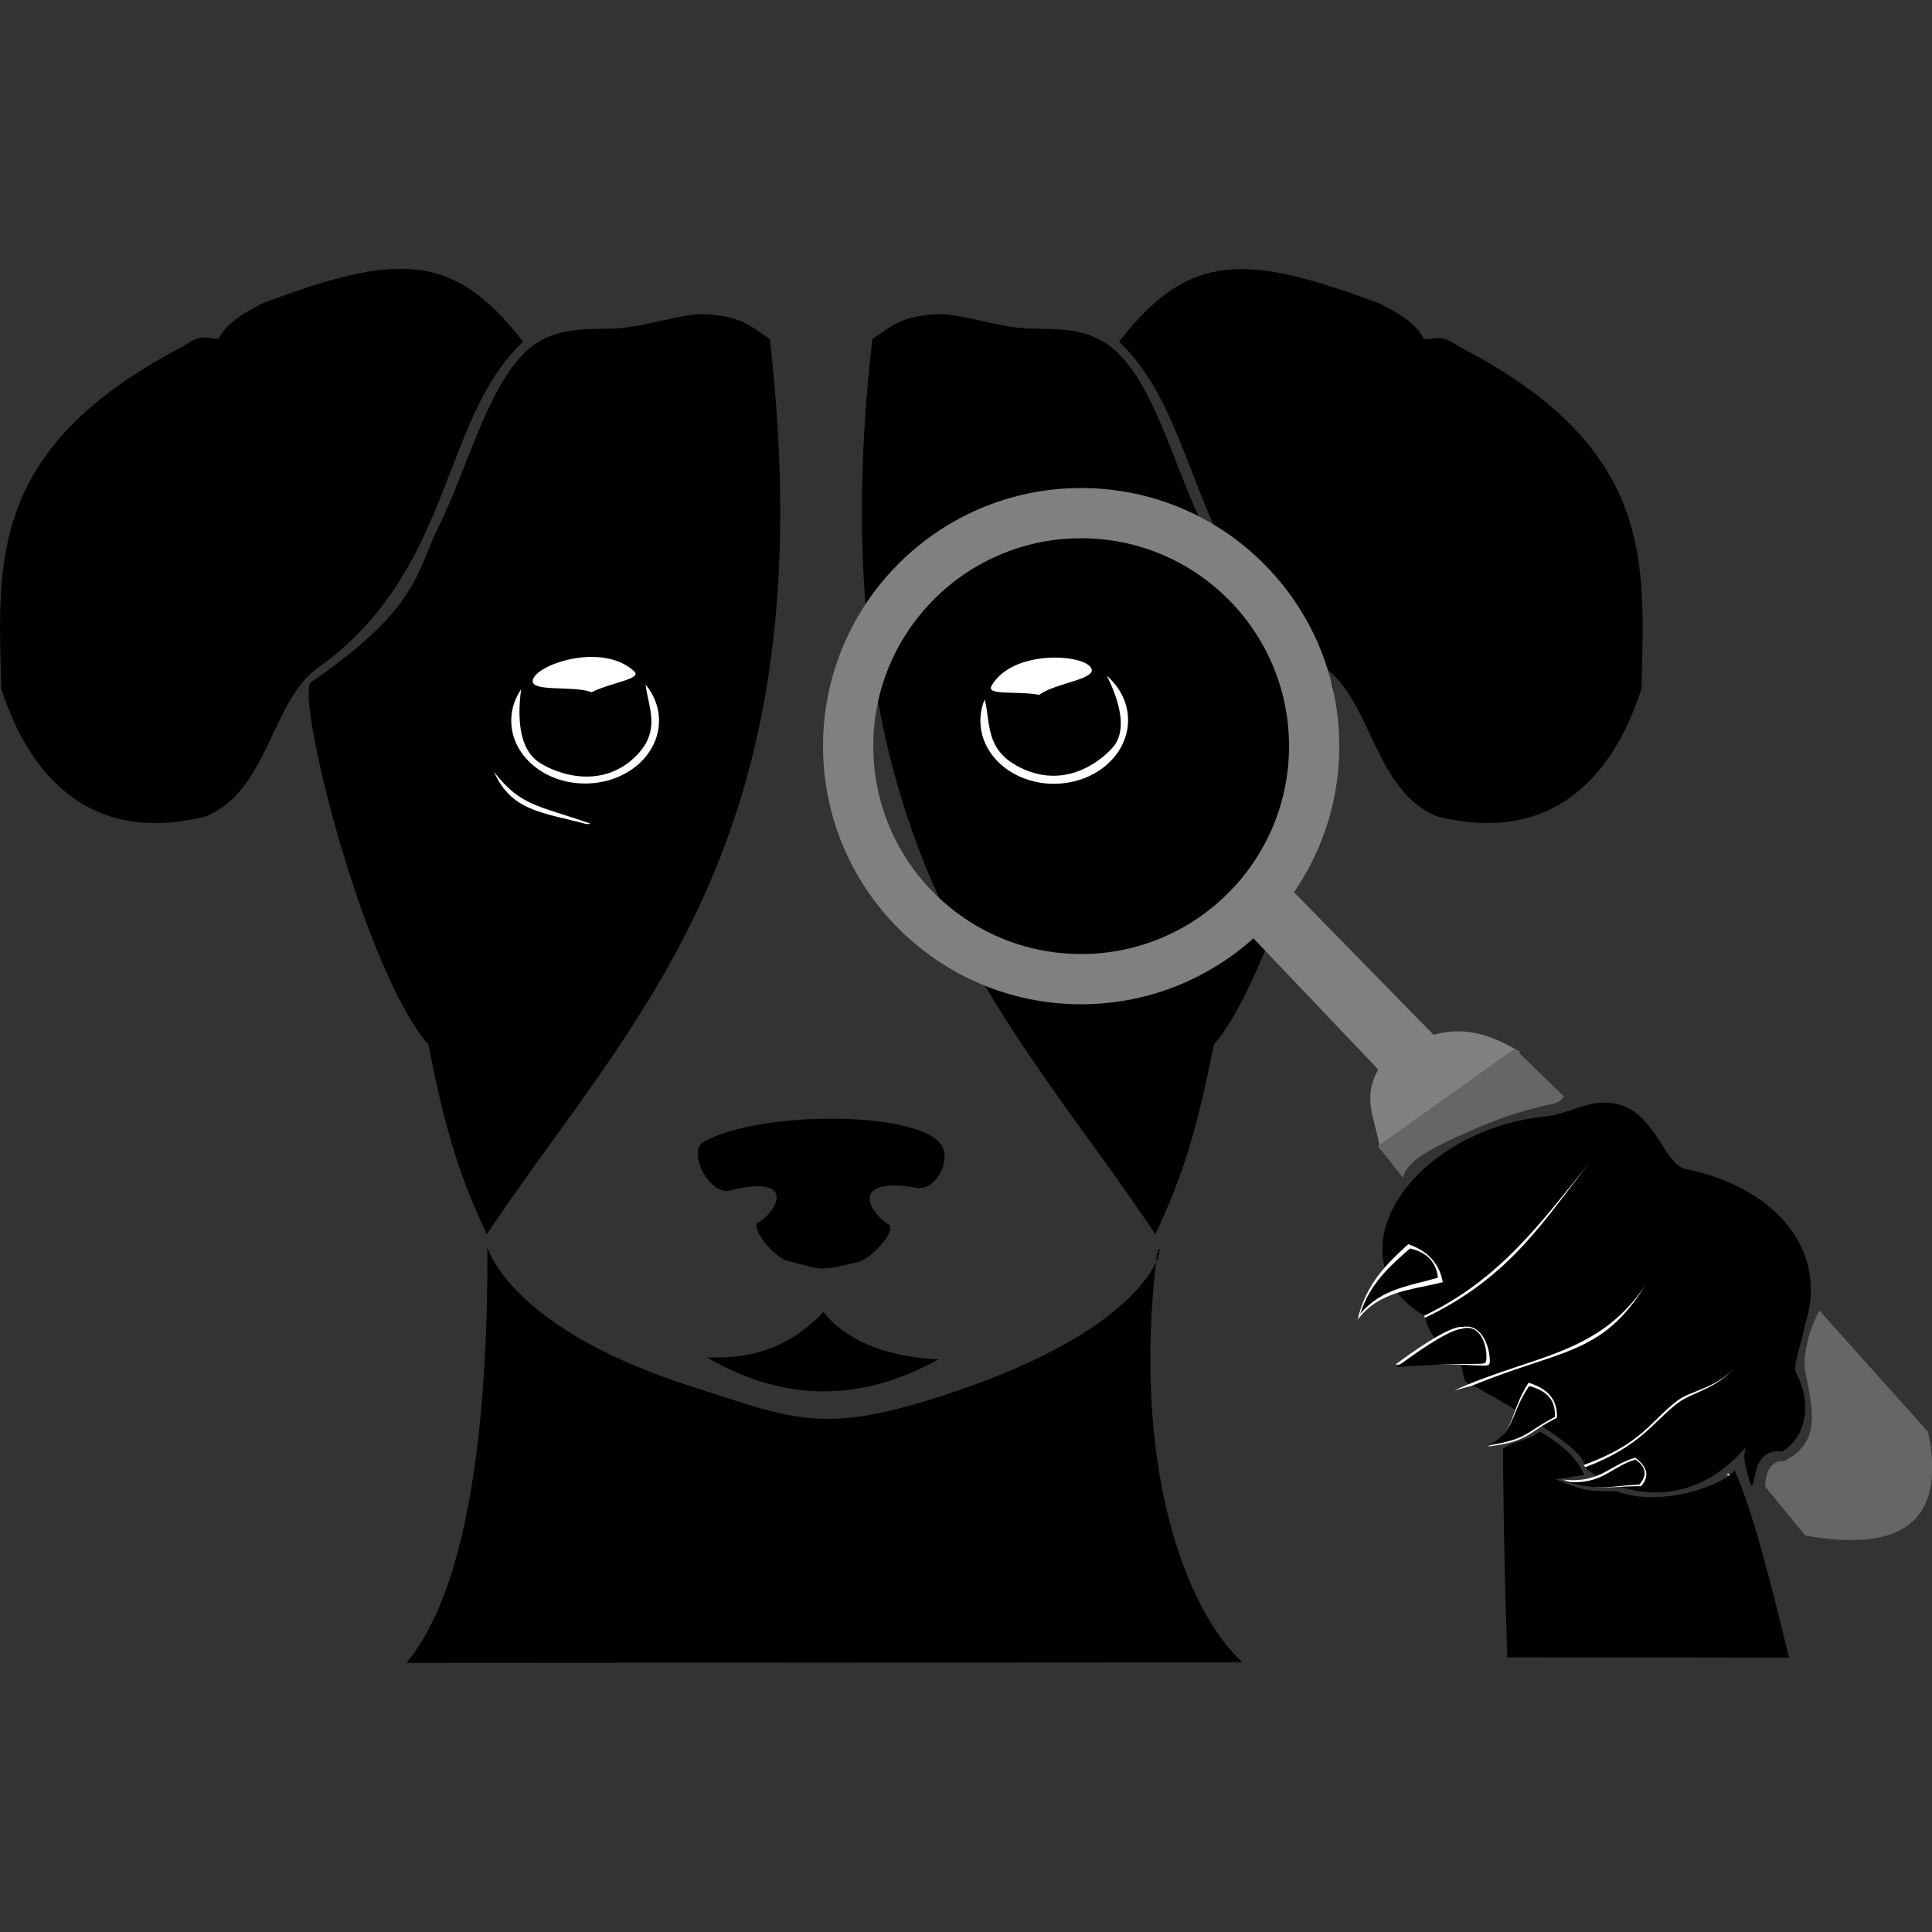 <?xml version="1.0" encoding="utf-8"?>
<!-- Generator: Adobe Illustrator 28.2.0, SVG Export Plug-In . SVG Version: 6.00 Build 0)  -->
<svg version="1.1" id="svg5" xmlns:svg="http://www.w3.org/2000/svg"
	 xmlns="http://www.w3.org/2000/svg" xmlns:xlink="http://www.w3.org/1999/xlink" x="0px" y="0px" viewBox="0 0 500 500"
	 style="enable-background:new 0 0 500 500;" xml:space="preserve">
<rect x="0" y="0" width="500" height="500" fill="#333333" stroke="none"/>
<style type="text/css">
	.st0{fill:#FFFFFF;}
	.st1{fill:none;stroke:#808080;stroke-width:13;stroke-miterlimit:10;}
	.st2{fill-opacity:1;}
	.st3{fill:#808080;fill-opacity:1;}
	.st4{fill:#666666;fill-opacity:1;}
</style>
<g id="layer4">
	<g id="g3062" transform="matrix(1.542,0,0,1.366,-43.169,-6.362)">
		<path id="path242" d="M115.8,69.4C104,52.2,94.5,52.5,71.4,62.4c1.5-0.4-4.9,2.1-6.7,6.4c-2.1,0.1-2.7-1.1-6,1.5
			C25.4,89.8,27.8,112,28.2,135.1c4.6,16.3,14.8,29.8,34.4,24.2c10.3-4.8,11-21.7,18.5-27.9C104.2,113,101.8,84.2,115.8,69.4
			L115.8,69.4z"/>
		<path id="path491" d="M116.9,70.6c4.5-4.2,10.2-3.5,14.2-3.7c5.4-0.3,11.6-3,15.4-2.7c6,0.4,7.4,2.2,10.7,4.7
			c9.7,95.8-23,128.1-47.5,169.6c-4.2-10.1-6.8-18.5-9.8-35.9c-11.2-14.8-22.4-66.6-19.7-68.7c18.1-14,17.7-21,21.3-29.2
			C106.7,92.9,109.9,77.3,116.9,70.6L116.9,70.6z"/>
		<path id="path242-5" d="M215.8,69.4c11.8-17.2,21.4-16.8,44.5-6.9c-1.5-0.4,4.9,2.1,6.7,6.4c2.1,0.1,2.7-1.1,6,1.5
			c33.3,19.4,30.9,41.6,30.5,64.7c-4.6,16.3-14.8,29.8-34.4,24.2c-10.3-4.8-11-21.7-18.5-27.9C227.5,113,229.8,84.2,215.8,69.4z"/>
		<path id="path491-3" d="M214.7,70.6c-4.5-4.2-10.2-3.5-14.2-3.7c-5.4-0.3-11.6-3-15.4-2.7c-6,0.4-7.4,2.2-10.7,4.7
			c-9.7,95.8,23,128.1,47.5,169.6c4.2-10.1,6.8-18.5,9.8-35.9c11.2-14.8,22.4-66.6,19.7-68.7c-18.1-14-17.7-21-21.3-29.2
			C224.9,92.9,221.8,77.3,214.7,70.6z"/>
		<path id="path797" d="M146.2,220.9c9.3-5.7,34.3-5.8,39.4,0.1c2.5,3-0.5,9.4-3.8,8.7c-11.1-2.2-8.2,4.5-4.7,6.9
			c1.6,1.1-3,6.6-4.9,7.1c-6.7,1.8-5.8,1.7-12.1-0.2c-2.3-0.7-6.2-6.3-4.9-7.2c3.6-2.4,6.3-9.2-4.7-6.1
			C147.2,231.3,143.1,222.8,146.2,220.9L146.2,220.9z"/>
		<path id="path823" d="M166.2,253.2c-4.6,5.5-10.5,9.1-19.6,8.6c13.2,8.7,26.1,8.4,38.9,0.4C176.2,261.7,169.7,258.3,166.2,253.2z"
			/>
		<path id="path1003" d="M109.8,242.5c-0.1-6.5-1.6,11.9,34.4,24.9c17.5,6.3,22,9.3,43.8,1c39-14.8,34.9-32.6,34.1-25.5
			c-4.1,39,4.6,66.4,14.4,76.7l-140.3,0.1C104.7,308.3,109.8,283.2,109.8,242.5L109.8,242.5z"/>
	</g>
	<g id="g1266" transform="matrix(1.542,0,0,1.366,-43.169,-6.362)">
		<ellipse id="path1093" class="st0" cx="126.2" cy="141.2" rx="12.4" ry="11.9"/>
		<path id="path1218" d="M115.7,133.3c-0.3,0.9,6.3,0.9,10.9,1.9c3.7-3.6,5.2-3.3,7.3-4.5l2.4,2.4c-0.1,4.9,3.8,10.3-3,16.2
			c-6.6,5.4-14.3,0.5-15.4-0.7C113.2,144.1,116.1,132.1,115.7,133.3z"/>
		<path id="path1220-9" d="M115.7,135c3.9,0.5,7.7,0.7,11.8,1.8c3.4-4,5.4-4.4,7.6-5.2C129.2,125.7,120,126.7,115.7,135z"/>
		<path id="path1220" class="st0" d="M117.4,133.7c0,2.1,6.8,0.8,9.9,2.1c3.4-1.9,8.6-2.5,7.1-4
			C128.8,126.1,117.4,130.8,117.4,133.7L117.4,133.7z"/>
		<path id="path1259" class="st0" d="M110.9,150.9c4.5,6.5,7.3,6.3,16.2,9.8l-0.6,0.1C118.7,158.5,113.9,158.3,110.9,150.9
			L110.9,150.9z"/>
	</g>
	<g id="g1354" transform="matrix(1.542,0,0,1.366,-43.169,-6.362)">
		
			<ellipse id="path1093-2" transform="matrix(0.997 -7.266548e-02 7.266548e-02 0.997 -9.716 15.271)" class="st0" cx="205" cy="141.2" rx="12.4" ry="12"/>
		<path id="path1218-7" d="M212.7,130.4c0.6,0.8-5.7,2.7-9.8,5c-4.6-2.4-6-1.6-8.3-2.1l-1.6,3c1.6,4.7-0.5,11,7.7,14.5
			c7.9,3.2,13.7-3.8,14.5-5.2C218.4,140,212,129.4,212.7,130.4z"/>
		<path id="path1220-9-0" d="M213.2,132.2c-3.5,1.6-7.1,3-10.7,5.2c-4.4-2.8-6.5-2.6-8.8-2.7C197.6,127.3,206.6,125.5,213.2,132.2z"
			/>
		<path id="path1220-93" class="st0" d="M211.2,131.4c0.6,2-6.2,2.7-8.8,4.9c-3.8-0.8-8.9,0.2-8-1.7
			C198,127.5,210.4,128.6,211.2,131.4z"/>
	</g>
	<g id="g1924" transform="matrix(0.844,1.144,-1.291,0.747,123.717,-83.099)">
		<path id="path1380" d="M328.3-9.3c4.1-9.1,15.6-2.9,18.7-5.9c12.1-11.5,26.8-11,35.6-0.7c2.4,2.1,5.4,6.1,6.9,6.3
			c6.7,1,11.1,5.5,11.2,10.1c-3.5,4,3.2,7.2,2.5,7.9c-6.5-2-5.6-2.7-6.5-3.1c5.6,16-6,23.6-11.8,24.6c-2.2-2.5-18.4,5.1-22,6.7
			c-0.4-0.2-1.5,2-3.8,0.7c-3.1-1.9-6.2,1.9-12.7-0.6c-18.2,7.6-30.8-17.3-20.5-37.8C327.1-3.4,327.3-7.1,328.3-9.3L328.3-9.3z"/>
		<path id="path1382" class="st0" d="M346.3,36.8c1.2-14.6-4-25.9-9.3-39.7c4.9,12.5,11.1,23.2,9.7,39.7L346.3,36.8z"/>
		<path id="path1382-0" class="st0" d="M384.6,29.8c2-10.4-0.8-13.8-1.6-19.8c-0.4-3.1,1.7-7-0.1-11.7c1.9,4.8,0.1,8.8,0.5,11.7
			c0.6,5.3,3.5,9.6,1.7,19.8L384.6,29.8z"/>
		<path id="path1382-6" class="st0" d="M360.9,40.3c1.5-14.6,7.7-23.7,0.9-37.7c7.1,13.3,2.3,18.5,0,34.6L360.9,40.3z"/>
		<g id="g1906" transform="matrix(0.83,0.02,0.02,0.813,14.188,13.134)">
			<path id="path1476-7" class="st0" d="M384.4,13.2c1.2,6.2,2.6,12.3,8.4,18.2c-3-7.4,0.7-13.3,2.7-19.6
				C391.6,10.1,387.9,10.6,384.4,13.2z"/>
			<path id="path1476" d="M385.4,13.4c1,5.7,2,11.4,6.6,16.8c-2.4-6.9,0.5-12.3,2.1-18.1C391,10.5,388.1,10.9,385.4,13.4L385.4,13.4
				z"/>
		</g>
		<g id="g1902" transform="matrix(0.803,0.034,0.034,0.774,10.199,10.068)">
			<path id="path1476-6-2" class="st0" d="M443.5,5c3.6,7.7,7.7,8.2,7.3,15.6c4.1-8.5,2.1-8.8,2.9-16.5C450.4,1.7,447,2.1,443.5,5z"
				/>
			<path id="path1476-6" d="M444.2,5.3c3.2,7.3,6.8,7.9,6.5,14.9c3.6-8.2,1.9-8.4,2.6-15.8C450.3,2.1,447.3,2.5,444.2,5.3L444.2,5.3
				z"/>
		</g>
		<g id="g1838" transform="matrix(0.871,0.024,0.174,0.805,-10.117,8.098)">
			<path id="path1476-1-0" class="st0" d="M461.9,5.9c-4.3,5.4-5.4,8.6-12.1,13.2c6-6.3,4.2-9.9,6.8-15.7
				C459.9,2.3,461.6,3.2,461.9,5.9L461.9,5.9z"/>
			<path id="path1476-1" d="M461.4,6c-3.7,5.1-4.7,8.1-10.4,12.4c5.2-6,3.6-9.3,5.9-14.8C459.6,2.6,461.1,3.4,461.4,6z"/>
		</g>
		<g id="g1834" transform="matrix(0.774,-0.075,0.231,0.725,-4.329,26.721)">
			<path id="path1476-2-3-5" class="st0" d="M444.9,53.7c0,0-2.8-3.1-6.7,18c15.7-16.8,16.8-15.6,15.7-17.1c-2.6-2.7-8.2-4.8-10.5,0
				L444.9,53.7z"/>
			<path id="path1476-2-3" d="M445.1,54c0,0-2.4-3.1-6.3,17.9C453,55.2,454,56.4,453,54.9c-2.3-2.7-7.2-4.8-9.3-0.1L445.1,54z"/>
		</g>
	</g>
	<path id="path1981" class="st0" d="M446.8,381.8c0.3-0.1,0.5-0.1,0.6,0.2l0.3-0.3l-0.5-0.3L446.8,381.8z"/>
	<circle class="st1" cx="279.8" cy="193.1" r="60.3"/>
	<path id="path2948" class="st2" d="M463,429c-4.5-18.5-9.4-38.2-14.1-48.5c-2.4,3.6-18.6,9.8-30.4,5.5c-8.2-0.3-7.8,0.1-16-3.2
		c6-0.6,2.1-0.4,7.5-1.1c-1.1-2.1-2.4-5.8-11.4-11.2c-3.6,2.5-7.4,2.6-9.6,4.5c0,12.4,0.4,34.8,1.1,53.9L463,429z"/>
	<path id="path2776" class="st3" d="M317.7,235.8l39,41c-4.4,7.6-0.6,13.1,0.5,20.8l36.2-25.4c-6.6-3.8-13.5-6.9-22.4-4.4
		l-41.3-42.2L317.7,235.8z"/>
	<path id="path2778" class="st4" d="M356.6,296.6l35.4-25.2l12.8,12.4c-1.9,2.3-3.2,1.7-6.6,2.7c-8.2,2-16.3,5.2-26.7,10.4
		c-3.4,1.9-7.7,4.4-8.4,7.9L356.6,296.6z"/>
	<path id="path2834" class="st4" d="M470.9,339.2l28.1,31.4c4.8,23.4-7,31.2-31.8,26.8l-10.4-12.7c0.2-6.6,3.9-6.7,4.8-6.5
		c10.2-5,7.3-14,5.5-23.9C466.6,350.1,468.7,342.6,470.9,339.2L470.9,339.2z"/>
</g>
</svg>
